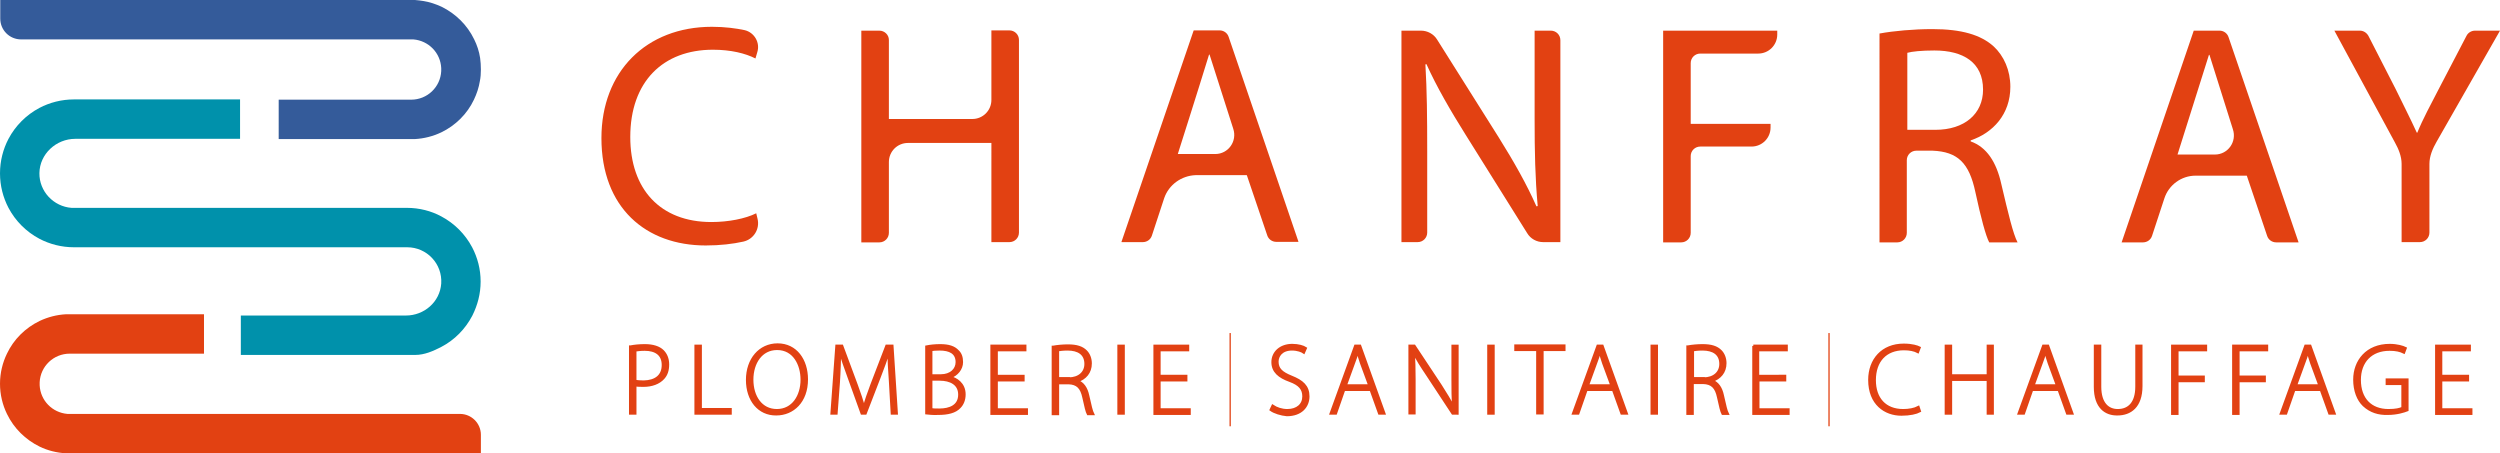 <?xml version="1.0" encoding="UTF-8"?> <!-- Generator: Adobe Illustrator 25.4.1, SVG Export Plug-In . SVG Version: 6.00 Build 0) --> <svg xmlns="http://www.w3.org/2000/svg" xmlns:xlink="http://www.w3.org/1999/xlink" version="1.1" x="0px" y="0px" viewBox="0 0 970.6 176" style="enable-background:new 0 0 970.6 176;" xml:space="preserve"> <style type="text/css"> .st0{fill:#345B9A;} .st1{fill:#0091AB;} .st2{fill:#E24112;} .st3{fill:#E24112;stroke:#E24113;stroke-miterlimit:10;} .st4{fill:none;stroke:#E24112;stroke-width:0.5;stroke-miterlimit:10;} .st5{display:none;} </style> <g id="Calque_1"> <g> <path class="st0" d="M186.7,27c0,1.5-0.1,3.1-0.4,4.5c-0.4,2.5-1.2,4.9-2.3,7.2c-2.6,5.5-7.1,10-12.7,12.7 c-3.2,1.5-6.6,2.4-10.3,2.6h-52.8V38.7h51.4c6.3,0,11.4-4.9,11.7-11.1c0-0.2,0-0.4,0-0.6c0-0.2,0-0.4,0-0.6 c-0.3-5.9-4.9-10.6-10.8-11.1c-0.3,0-0.6,0-0.9,0s-0.6,0-0.9,0H8.2c-4.5,0-8.1-3.6-8.1-8.1V0h161c1.1,0.1,2.2,0.2,3.3,0.4 c2.5,0.4,4.8,1.2,7,2.2c5.5,2.7,10,7.1,12.7,12.7c1.1,2.2,1.9,4.6,2.3,7.2C186.6,23.9,186.7,25.5,186.7,27z"></path> <path class="st1" d="M186.6,109.3c0,4.8-1.2,9.2-3.2,13.2c-2.7,5.2-6.9,9.5-12.1,12.2c-3.1,1.6-6.5,3.1-10.1,3.1H93.5v-15.3 l64.1,0c7.1,0,13.2-5.3,13.7-12.4c0.5-7.7-5.6-14.1-13.2-14.1H28.7c-4.8,0-9.4-1.2-13.4-3.3c-5.1-2.7-9.3-6.9-12-12 C1.2,76.7,0,72.1,0,67.3s1.2-9.4,3.3-13.4c2.7-5.1,6.9-9.3,12-12c4-2.1,8.6-3.3,13.4-3.3h64.5v15.3l-64,0 c-7.4,0-13.8,5.9-13.9,13.3c-0.1,7.1,5.5,13,12.5,13.5c0.3,0,0.6,0,1,0s0.6,0,1,0H158c4.8,0,9.4,1.2,13.3,3.3 c5.1,2.7,9.3,6.9,12,12C185.4,100,186.6,104.5,186.6,109.3z"></path> <path class="st2" d="M186.7,168.8v7.2h-161c-3.7-0.2-7.2-1.1-10.3-2.6c-5.5-2.7-10-7.1-12.7-12.7c-1.7-3.5-2.7-7.5-2.7-11.7 c0-4.2,1-8.2,2.7-11.7c2.6-5.5,7.1-10,12.7-12.7c3.2-1.5,6.6-2.4,10.3-2.6h53.5v15.3H27.1c-6.3,0-11.4,4.9-11.7,11.1 c0,0.2,0,0.4,0,0.6c0,0.2,0,0.4,0,0.6c0.3,5.9,4.9,10.6,10.8,11.1c0.3,0,0.6,0,0.9,0c0.3,0,0.6,0,0.9,0h150.6 C183,160.7,186.7,164.3,186.7,168.8z"></path> </g> <path class="st2" d="M294.1,84.9c1,4-1.5,8-5.5,8.9c-4,0.9-9,1.5-14.6,1.5c-23.2,0-40.5-14.6-40.5-41.7c0-25.8,17.4-43.2,42.9-43.2 c5.1,0,9.4,0.6,12.7,1.3c3.8,0.9,6.1,4.9,4.9,8.6l-0.7,2.4c-3.9-2-9.6-3.4-16.5-3.4c-19.3,0-32.1,12.3-32.1,33.9 c0,20.2,11.6,33,31.5,33c6.6,0,13.2-1.3,17.4-3.4L294.1,84.9z"></path> <path class="st2" d="M345.1,15.5v30.7h32.4c4.1,0,7.4-3.3,7.4-7.4v-27h7c2,0,3.7,1.6,3.7,3.7v74.8c0,2-1.6,3.7-3.7,3.7h-7V55.5 h-32.4c-4.1,0-7.4,3.3-7.4,7.4v27.5c0,2-1.6,3.7-3.7,3.7h-7V11.9h7C343.4,11.9,345.1,13.5,345.1,15.5z"></path> <path class="st2" d="M452,76.9l-4.8,14.6c-0.5,1.5-1.9,2.5-3.5,2.5h-8.2c-0.1,0-0.1-0.1-0.1-0.1l28-82c0,0,0.1-0.1,0.1-0.1h10 c1.6,0,3,1,3.5,2.5l27.1,79.5c0,0.1,0,0.1-0.1,0.1h-8.5c-1.6,0-3-1-3.5-2.5l-7.9-23.3c0,0-0.1-0.1-0.1-0.1h-19.8 C458.7,68.2,453.8,71.7,452,76.9z M469.6,21.2h-0.2c-4.2,13.7-12.1,38.5-12.1,38.5c0,0.1,0,0.1,0.1,0.1h14.4c5.1,0,8.6-5,7-9.8 L469.6,21.2z"></path> <path class="st2" d="M544.1,94V11.9h7.6c2.5,0,4.9,1.3,6.2,3.4l24,38.1c6,9.6,10.9,18.3,14.6,26.7L597,80c-1-11-1.2-21-1.2-33.8 V11.9h6.3c2,0,3.7,1.6,3.7,3.7V94h-6.7c-2.5,0-4.9-1.3-6.2-3.5l-23.9-38.2c-5.7-9.1-11.2-18.5-15.2-27.4l-0.4,0.1 c0.6,10.4,0.7,20.2,0.7,33.9v31.4c0,2-1.6,3.7-3.7,3.7H544.1z"></path> <path class="st2" d="M645.7,11.9h44.3v1.5c0,4.1-3.3,7.4-7.4,7.4h-22.5c-2,0-3.7,1.6-3.7,3.7v23.6h31v1.4c0,4.1-3.3,7.4-7.4,7.4 h-19.9c-2,0-3.7,1.6-3.7,3.7v29.8c0,2-1.6,3.7-3.7,3.7h-7V11.9z"></path> <path class="st2" d="M729.8,13c5.4-1,13.2-1.7,20.4-1.7c11.3,0,18.8,2.2,23.8,6.7c4,3.7,6.5,9.3,6.5,15.7 c0,10.7-6.8,17.9-15.4,20.8v0.4c6.2,2.2,10,8,11.9,16.6c2.7,11.5,4.6,19.4,6.3,22.6l-11,0c-1.3-2.4-3.2-9.4-5.4-19.6 c-2.4-11.3-6.9-15.6-16.6-16h-6.3c-2,0-3.7,1.6-3.7,3.7v28.2c0,2-1.6,3.7-3.7,3.7h-6.9V13z M740.5,50.4h10.9 c11.3,0,18.5-6.2,18.5-15.6c0-10.6-7.7-15.2-18.9-15.2c-5.1,0-8.7,0.4-10.5,0.9V50.4z"></path> <path class="st2" d="M840.3,77l-4.8,14.6c-0.5,1.5-1.9,2.5-3.5,2.5h-8.3l28-82.2h10c1.6,0,3,1,3.5,2.5l27.2,79.7h-8.7 c-1.6,0-3-1-3.5-2.5l-7.9-23.4h-19.9C846.9,68.2,842,71.8,840.3,77z M857.8,21.3h-0.2c-1.1,3.6-12.2,38.7-12.2,38.7h14.5 c5.1,0,8.6-5,7-9.8L857.8,21.3z"></path> <path class="st2" d="M932.4,94V63.6c0-2.9-1.2-5.8-2.6-8.3l-23.5-43.4h9.9c1.4,0,2.6,0.8,3.3,2l10.6,20.7c3,6.2,5.6,11.2,8.2,16.9 h0.2c2.2-5.4,5.1-10.7,8.3-16.9l10.8-20.7c0.6-1.2,1.9-2,3.3-2h9.7L946,55c-1.5,2.6-2.8,5.6-2.8,8.6v26.7c0,2-1.6,3.7-3.7,3.7 H932.4z"></path> <g> <path class="st3" d="M244.8,134.6c1.5-0.3,3.4-0.5,5.6-0.5c3.1,0,5.5,0.8,6.9,2.2c1.2,1.2,2,2.9,2,5.2c0,2.3-0.6,4-1.8,5.3 c-1.7,1.9-4.5,2.9-7.6,2.9c-1.3,0-2.4,0-3.3-0.2v11h-1.9V134.6z M257.4,141.7c0-4.2-2.9-6-7.1-6c-1.7,0-3,0.2-3.7,0.3v11.9 c0.6,0.2,2.1,0.3,3.3,0.3C254.6,148.1,257.4,145.9,257.4,141.7z"></path> <path class="st3" d="M270.1,134.3h1.9v24.6h11.6v1.6h-13.5V134.3z"></path> <path class="st3" d="M290.1,147.5c0-8,4.9-13.7,11.8-13.7c7.1,0,11.3,6,11.3,13.5c0,8.6-5.4,13.5-11.8,13.5 C294.6,160.9,290.1,155.3,290.1,147.5z M311.3,147.4c0-5.9-3-12-9.6-12c-6.2,0-9.7,5.5-9.7,12c0,6.6,3.5,11.9,9.6,11.9 C307.9,159.3,311.3,153.7,311.3,147.4z"></path> <path class="st3" d="M324.8,134.3h2.1l5.6,15.1c1.2,3.3,2.2,6.2,2.9,8.7h0.1c0.6-2.4,1.6-5.2,2.9-8.7l5.8-15.1h2.2l1.7,26.2h-1.8 l-0.7-12.4c-0.3-3.9-0.6-8.7-0.5-11.6h-0.1c-0.9,2.8-2.1,6.2-3.6,10l-5.4,14h-1.4l-5-13.9c-1.5-4.1-2.6-7.2-3.4-10.1h-0.1 c-0.1,3.1-0.2,7.6-0.5,12l-0.9,12h-1.8L324.8,134.3z"></path> <path class="st3" d="M359.7,160.4v-25.8c1.5-0.3,3.3-0.5,5.3-0.5c3.3,0,5.4,0.7,6.8,2.2c1.1,1,1.6,2.4,1.6,4.3 c0,2.6-1.9,4.9-4.5,5.8v0.1c2.2,0.5,5.5,2.4,5.5,6.6c0,2.1-0.7,3.8-1.9,5c-1.7,1.8-4.5,2.5-8.3,2.5 C362.2,160.7,360.7,160.5,359.7,160.4z M365.3,145.8c3.8,0,6.2-2.3,6.2-5.2c0-3.7-2.8-5-6.7-5c-1.7,0-2.7,0.1-3.3,0.3v9.9H365.3z M372.5,153.2c0-4.2-3.5-5.9-7.7-5.9h-3.3v11.6c0.8,0.2,1.8,0.2,3.2,0.2C368.7,159.1,372.5,157.7,372.5,153.2z"></path> <path class="st3" d="M385,134.3H398v1.6h-11.1v10.1h10.4v1.6h-10.4v11.4h11.7v1.6H385V134.3z"></path> <path class="st3" d="M408.9,134.7c1.6-0.3,3.8-0.5,5.7-0.5c3.4,0,5.5,0.7,7,2.2c1.1,1.1,1.8,2.8,1.8,4.7c0,3.5-2.1,5.8-5.1,6.8 v0.1c2.1,0.7,3.5,2.7,4.1,5.6c0.9,4.1,1.4,6.1,1.9,7.1h-1.9c-0.4-0.7-1-3.1-1.7-6.4c-0.8-3.8-2.4-5.5-5.9-5.6h-4.1v12h-1.9V134.7z M414.9,147c4,0,6.6-2.3,6.6-5.7c0-4-2.9-5.7-7-5.7c-1.8,0-3.1,0.2-3.8,0.3v11H414.9z"></path> <path class="st3" d="M434.3,134.3h1.9v26.2h-1.9V134.3z"></path> <path class="st3" d="M448.3,134.3h12.9v1.6h-11.1v10.1h10.4v1.6h-10.4v11.4h11.7v1.6h-13.5V134.3z"></path> </g> <g> <path class="st3" d="M493.4,159.1l0.7-1.5c1.5,1,3.5,1.7,5.7,1.7c3.9,0,6.3-2.2,6.3-5.4c0-2.9-1.5-4.7-5.3-6.1 c-4.2-1.5-6.7-3.6-6.7-7.2c0-3.8,3.1-6.6,7.6-6.6c2.4,0,4.3,0.6,5.2,1.2l-0.7,1.6c-0.7-0.5-2.4-1.2-4.6-1.2 c-4.2,0-5.7,2.7-5.7,4.8c0,2.9,1.7,4.4,5.4,5.9c4.3,1.7,6.6,3.7,6.6,7.6c0,3.8-2.7,7.2-8.3,7.2 C497.4,160.9,494.8,160.1,493.4,159.1z"></path> <path class="st3" d="M526.2,134.3h1.8l9.4,26.2h-1.9l-3.3-9.2h-10.4l-3.2,9.2h-1.9L526.2,134.3z M531.7,149.7l-3.2-8.7 c-0.6-1.8-1-3.1-1.4-4.6H527c-0.3,1.6-0.8,2.9-1.4,4.5l-3.2,8.8H531.7z"></path> <path class="st3" d="M547.3,134.3h1.8l10.2,15.4c2.1,3.3,3.6,5.7,4.9,8.3l0.1-0.1c-0.3-3.5-0.3-6.5-0.3-10.6v-13h1.8v26.2H564 l-10-15.2c-2-3-3.8-5.7-5.1-8.5l-0.1,0c0.2,3.2,0.3,6.1,0.3,10.4v13.2h-1.8V134.3z"></path> <path class="st3" d="M577.9,134.3h1.9v26.2h-1.9V134.3z"></path> <path class="st3" d="M596.9,135.8h-8.5v-1.6h18.9v1.6h-8.5v24.6h-1.9V135.8z"></path> <path class="st3" d="M620.3,134.3h1.8l9.4,26.2h-1.9l-3.3-9.2h-10.4l-3.2,9.2h-1.9L620.3,134.3z M625.7,149.7l-3.2-8.7 c-0.6-1.8-1-3.1-1.4-4.6h-0.1c-0.3,1.6-0.8,2.9-1.4,4.5l-3.2,8.8H625.7z"></path> <path class="st3" d="M641.3,134.3h1.9v26.2h-1.9V134.3z"></path> <path class="st3" d="M655.3,134.6c1.6-0.3,3.8-0.5,5.7-0.5c3.4,0,5.5,0.7,7,2.2c1.1,1.1,1.8,2.8,1.8,4.7c0,3.5-2.1,5.8-5.1,6.8 v0.1c2.1,0.7,3.5,2.7,4.1,5.6c0.9,4.1,1.4,6.1,1.9,7.1h-1.9c-0.4-0.7-1-3.1-1.7-6.4c-0.8-3.8-2.4-5.5-5.9-5.6h-4.1v12h-1.9V134.6z M661.4,147c4,0,6.6-2.3,6.6-5.7c0-4-2.9-5.7-7-5.7c-1.8,0-3.1,0.2-3.8,0.3v11H661.4z"></path> <path class="st3" d="M680.7,134.3h12.9v1.6h-11.1v10.1H693v1.6h-10.4v11.4h11.7v1.6h-13.5V134.3z"></path> </g> <g> <path class="st3" d="M725.8,147.5c0-7.8,5-13.6,13.3-13.6c3.3,0,5.3,0.7,6.1,1.1l-0.6,1.6c-1.3-0.7-3.2-1.1-5.4-1.1 c-7.1,0-11.4,4.6-11.4,12.1c0,7.1,4,11.7,11.1,11.7c2.2,0,4.4-0.4,5.9-1.2l0.5,1.5c-1.3,0.7-3.8,1.3-7.1,1.3 C731.9,160.9,725.8,156.8,725.8,147.5z"></path> <path class="st3" d="M755.5,134.3h1.9v11.5h14.4v-11.5h1.8v26.2h-1.8v-13.1h-14.4v13.1h-1.9V134.3z"></path> <path class="st3" d="M793.3,134.3h1.8l9.4,26.2h-1.9l-3.3-9.2h-10.4l-3.2,9.2h-1.9L793.3,134.3z M798.7,149.7l-3.2-8.7 c-0.6-1.8-1-3.1-1.4-4.6H794c-0.3,1.6-0.8,2.9-1.4,4.5l-3.2,8.8H798.7z"></path> <path class="st3" d="M813.4,150.2v-15.9h1.9v15.8c0,6.6,3.1,9.2,6.9,9.2c4.3,0,7.3-2.8,7.3-9.2v-15.8h1.8v15.6 c0,8-4.3,10.9-9.2,10.9C817.6,160.9,813.4,158.2,813.4,150.2z"></path> <path class="st3" d="M843.5,134.3h12.9v1.6h-11.1v10.4h10.2v1.6h-10.2v12.7h-1.9V134.3z"></path> <path class="st3" d="M867.2,134.3h12.9v1.6h-11.1v10.4h10.2v1.6h-10.2v12.7h-1.9V134.3z"></path> <path class="st3" d="M895.1,134.3h1.8l9.4,26.2h-1.9l-3.3-9.2h-10.4l-3.2,9.2h-1.9L895.1,134.3z M900.6,149.7l-3.2-8.7 c-0.6-1.8-1-3.1-1.4-4.6h-0.1c-0.3,1.6-0.8,2.9-1.4,4.5l-3.2,8.8H900.6z"></path> <path class="st3" d="M917.7,157.3c-2.2-2.1-3.6-5.6-3.6-9.9c0-7.2,4.8-13.4,13.7-13.4c2.8,0,5.1,0.7,6.1,1.2l-0.6,1.6 c-1.4-0.7-3.1-1.1-5.6-1.1c-7.2,0-11.6,4.7-11.6,11.8c0,7.4,4.3,11.8,11.2,11.8c2.8,0,4.5-0.4,5.5-0.9V149h-6.1v-1.6h7.9v11.8 c-1.3,0.5-4,1.4-7.6,1.4C923.5,160.7,920.4,159.8,917.7,157.3z"></path> <path class="st3" d="M945.9,134.3h12.9v1.6h-11.1v10.1h10.4v1.6h-10.4v11.4h11.7v1.6h-13.5V134.3z"></path> </g> <line class="st4" x1="477.6" y1="129.3" x2="477.6" y2="165.5"></line> <line class="st4" x1="710.1" y1="129.3" x2="710.1" y2="165.5"></line> </g> <g id="rep" class="st5"> </g> </svg> 
